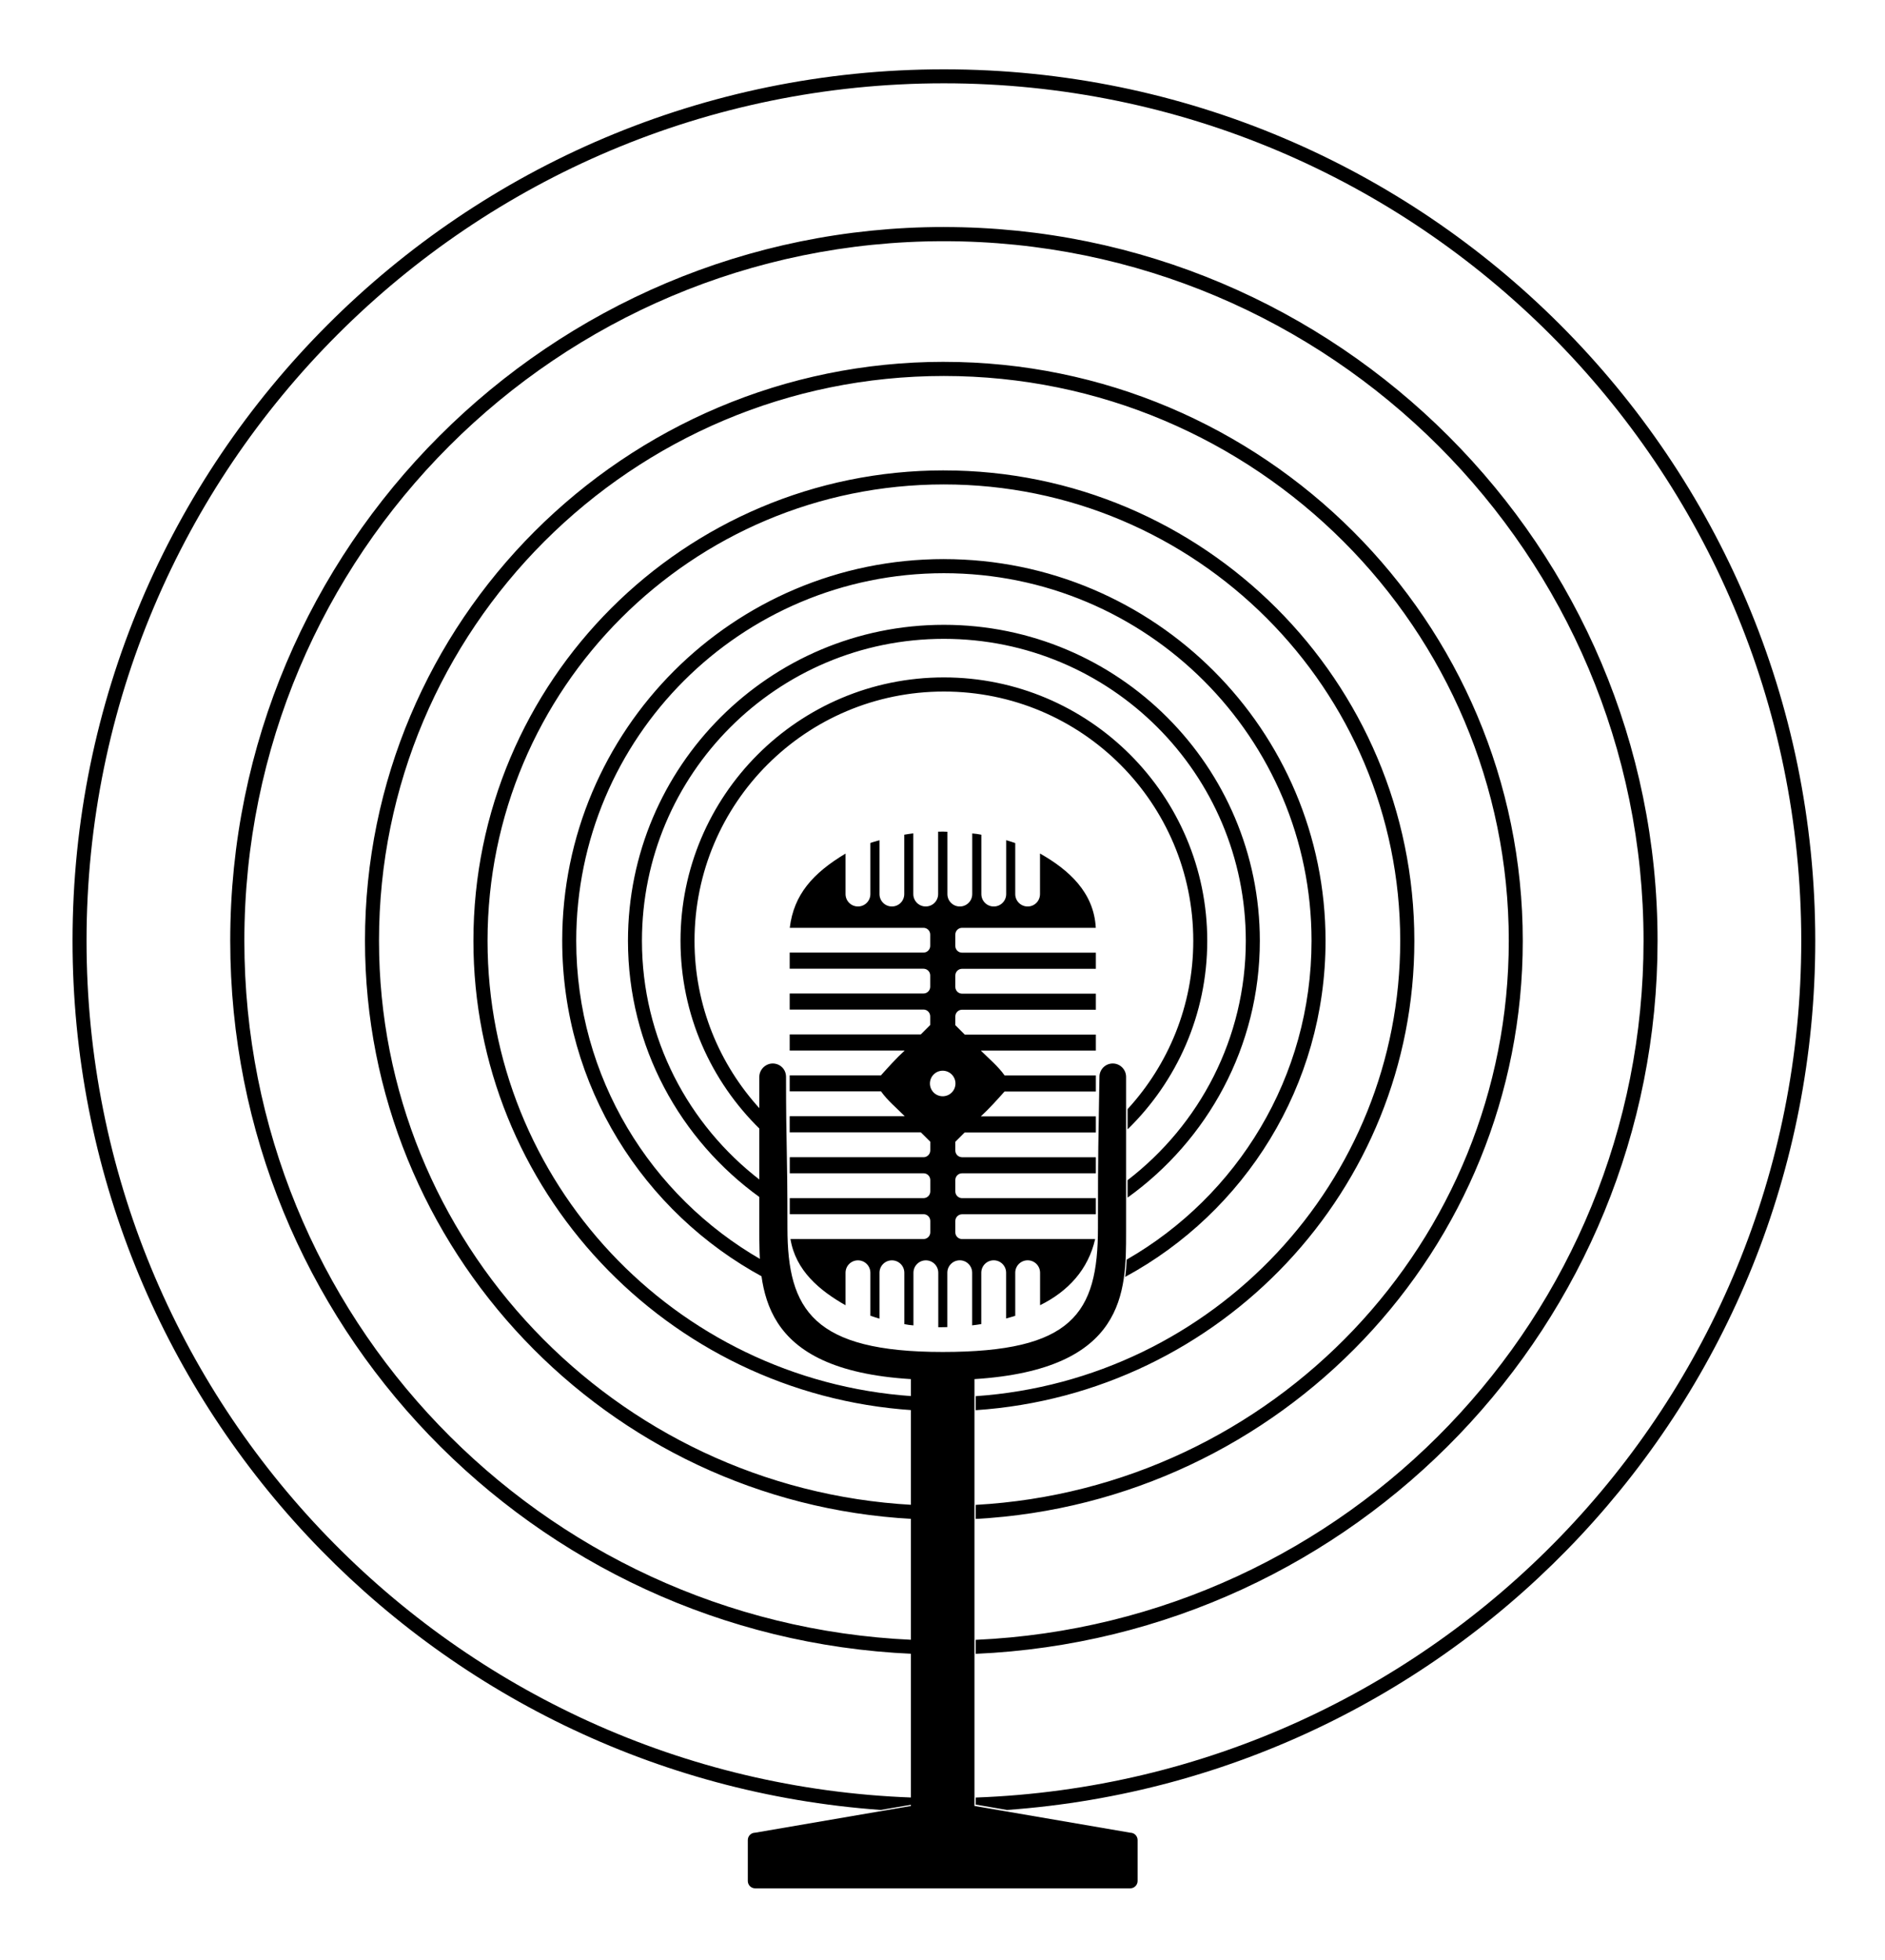 <?xml version='1.0' encoding='utf-8'?>
<svg xmlns="http://www.w3.org/2000/svg" width="519.419" height="540" viewBox="0 0 137.43 142.875" version="1.1" id="svg896"> <defs id="defs890"/>  <g id="layer1" transform="translate(26.007,105.085)"> <g id="g888" transform="matrix(5.115,0,0,5.115,-296.458,-965.102)" style="stroke-width:0.196"> <path id="path1131" d="m 66.319,179.987 v 5.2e-4 c -0.024,5e-5 -0.049,6.2e-4 -0.073,0.001 v 0.889 c 0,0.098 -0.079,0.177 -0.177,0.177 -0.098,0 -0.177,-0.079 -0.177,-0.177 v -0.865 c -0.043,0.005 -0.086,0.012 -0.129,0.019 v 0.846 c 0,0.098 -0.078,0.177 -0.176,0.177 -0.098,0 -0.177,-0.079 -0.177,-0.177 v -0.767 c -0.033,0.009 -0.066,0.018 -0.098,0.028 -0.011,0.004 -0.021,0.007 -0.032,0.011 v 0.728 c 0,0.098 -0.079,0.177 -0.177,0.177 -0.098,0 -0.177,-0.079 -0.177,-0.177 v -0.577 c -0.463,0.278 -0.737,0.581 -0.795,1.058 h 1.906 c 0.053,0 0.096,0.043 0.096,0.096 v 0.161 c 0,0.053 -0.043,0.096 -0.096,0.096 h -1.907 v 0.23 h 1.907 c 0.053,0 0.096,0.043 0.096,0.096 v 0.161 c 0,0.053 -0.043,0.096 -0.096,0.096 h -1.907 v 0.229 h 1.907 c 0.053,0 0.096,0.043 0.096,0.097 v 0.123 l -0.134,0.134 h -1.869 v 0.23 h 1.639 c -0.119,0.108 -0.235,0.239 -0.338,0.353 h -1.301 v 0.229 h 1.302 c 0.091,0.129 0.224,0.239 0.338,0.354 h -1.64 v 0.23 h 1.87 l 0.134,0.133 v 0.124 c 0,0.053 -0.043,0.097 -0.096,0.097 h -1.907 v 0.229 h 1.907 c 0.053,0 0.096,0.043 0.096,0.096 v 0.162 c 0,0.053 -0.043,0.096 -0.096,0.096 h -1.907 v 0.229 h 1.907 c 0.053,0 0.096,0.043 0.096,0.097 v 0.161 c 0,0.053 -0.043,0.096 -0.096,0.096 H 64.141 c 0.074,0.451 0.414,0.733 0.785,0.944 v -0.463 c 0,-0.098 0.079,-0.177 0.177,-0.177 0.098,0 0.177,0.079 0.177,0.177 v 0.612 c 0.042,0.015 0.086,0.029 0.13,0.042 v -0.654 c 0,-0.098 0.079,-0.177 0.177,-0.177 0.098,0 0.177,0.079 0.177,0.177 v 0.732 c 0.021,0.004 0.042,0.007 0.064,0.011 0.022,0.003 0.044,0.005 0.066,0.007 v -0.75 c 0,-0.098 0.079,-0.177 0.177,-0.177 0.098,0 0.177,0.079 0.177,0.177 v 0.776 c 0.004,1.7e-4 0.009,2.7e-4 0.013,5.1e-4 0.039,3e-5 0.077,-5.4e-4 0.116,-0.002 v -0.775 c 0,-0.098 0.079,-0.177 0.177,-0.177 0.098,0 0.177,0.079 0.177,0.177 v 0.75 c 0.044,-0.005 0.087,-0.011 0.13,-0.018 v -0.732 c 0,-0.098 0.079,-0.177 0.177,-0.177 0.098,0 0.177,0.079 0.177,0.177 v 0.652 c 0.033,-0.009 0.066,-0.018 0.098,-0.028 0.011,-0.004 0.021,-0.007 0.032,-0.01 v -0.614 c 0,-0.098 0.079,-0.177 0.177,-0.177 0.098,0 0.177,0.079 0.177,0.177 v 0.463 c 0.404,-0.2 0.687,-0.512 0.785,-0.943 h -1.897 c -0.053,0 -0.096,-0.042 -0.096,-0.096 v -0.161 c 0,-0.053 0.043,-0.096 0.096,-0.096 h 1.907 v -0.23 h -1.907 c -0.053,0 -0.096,-0.043 -0.096,-0.096 v -0.162 c 0,-0.053 0.043,-0.096 0.096,-0.096 h 1.907 v -0.229 h -1.907 c -0.053,0 -0.096,-0.043 -0.096,-0.096 v -0.124 l 0.133,-0.133 h 1.87 v -0.229 h -1.64 c 0.119,-0.108 0.235,-0.239 0.338,-0.354 h 1.302 v -0.23 h -1.301 c -0.091,-0.129 -0.223,-0.239 -0.338,-0.353 h 1.639 v -0.229 h -1.869 l -0.134,-0.134 v -0.124 c 0,-0.053 0.043,-0.096 0.096,-0.096 h 1.907 v -0.229 h -1.907 c -0.053,0 -0.096,-0.043 -0.096,-0.097 v -0.161 c 0,-0.053 0.043,-0.096 0.096,-0.096 h 1.907 v -0.23 h -1.907 c -0.053,0 -0.096,-0.042 -0.096,-0.096 v -0.162 c 0,-0.053 0.043,-0.096 0.096,-0.096 h 1.906 c -0.026,-0.505 -0.384,-0.826 -0.795,-1.059 v 0.578 c 0,0.098 -0.078,0.177 -0.176,0.177 -0.098,0 -0.177,-0.079 -0.177,-0.177 v -0.727 c -0.042,-0.015 -0.086,-0.028 -0.129,-0.041 v 0.768 c 0,0.098 -0.079,0.177 -0.177,0.177 -0.098,0 -0.177,-0.079 -0.177,-0.177 v -0.846 c -0.021,-0.004 -0.043,-0.008 -0.064,-0.011 -0.022,-0.003 -0.044,-0.005 -0.066,-0.007 v 0.864 c 0,0.098 -0.079,0.177 -0.177,0.177 -0.098,0 -0.177,-0.079 -0.177,-0.177 v -0.888 c -0.019,-2.3e-4 -0.037,-8e-4 -0.056,-0.002 z m -2.431,3.305 c -0.1,-1e-5 -0.191,0.085 -0.191,0.191 v 2.153 c 0,0.865 -0.023,2.02 2.161,2.154 v 6.083 l -2.22,0.381 c -0.058,0 -0.105,0.047 -0.105,0.105 v 0.583 c 0,0.058 0.047,0.105 0.105,0.105 h 5.346 c 0.058,0 0.105,-0.047 0.105,-0.105 v -0.583 c 0,-0.058 -0.047,-0.105 -0.105,-0.105 l -2.22,-0.381 v -6.083 c 2.164,-0.137 2.161,-1.253 2.161,-2.091 v -2.216 c 0,-0.105 -0.085,-0.191 -0.19,-0.191 -0.105,0 -0.19,0.085 -0.19,0.191 -0.015,1.023 -0.021,0.93 -0.021,2.153 0,1.224 -0.371,1.767 -2.213,1.767 -1.842,0 -2.213,-0.598 -2.213,-1.767 0,-1.17 -0.02,-1.125 -0.02,-2.153 0,-0.114 -0.09,-0.191 -0.19,-0.191 z m 2.423,0.103 c 0.101,-1e-5 0.182,0.082 0.182,0.182 1.9e-5,0.101 -0.081,0.182 -0.182,0.182 -0.101,2e-5 -0.182,-0.081 -0.182,-0.182 -1.9e-5,-0.101 0.082,-0.182 0.182,-0.182 z" style="opacity:1;fill:black;fill-opacity:1;stroke:none;stroke-width:0.196;stroke-linecap:round;stroke-linejoin:round;stroke-miterlimit:4;stroke-dasharray:none;stroke-dashoffset:0;stroke-opacity:1"/> <path id="circle870" transform="matrix(0.265,0,0,0.265,56.474,206.008)" d="m 37.184,-139.184 c -25.881,0 -46.867,20.986 -46.867,46.867 0,24.738 19.177,44.998 43.473,46.74 l 1.68,-0.289 v -0.379 c -24.676,-0.903 -44.4,-21.175 -44.4,-46.072 2.27e-5,-25.473 20.643,-46.115 46.115,-46.115 25.473,0 46.115,20.643 46.115,46.115 0,24.898 -19.725,45.17 -44.402,46.072 v 0.379 l 1.68,0.289 c 24.296,-1.741 43.475,-22.001 43.475,-46.74 -2.2e-5,-25.881 -20.986,-46.867 -46.867,-46.867 z m 0,8.48 c -21.195,-4e-5 -38.385,17.192 -38.385,38.387 -7.3e-6,20.62 16.271,37.443 36.67,38.342 v -0.752 C 15.479,-55.623 -0.441,-72.105 -0.441,-92.316 -0.441,-113.103 16.397,-129.941 37.184,-129.941 c 20.786,0 37.633,16.839 37.633,37.625 8e-6,20.212 -15.929,36.694 -35.92,37.59 v 0.752 c 20.4,-0.897 36.674,-17.721 36.674,-38.342 -1.1e-5,-21.195 -17.192,-38.387 -38.387,-38.387 z m 0,7.25 c -17.192,0 -31.137,13.945 -31.137,31.137 -7.3e-6,16.616 13.027,30.197 29.422,31.088 v -0.756 C 19.484,-62.873 6.801,-76.108 6.801,-92.316 c -7.5e-6,-16.784 13.599,-30.377 30.383,-30.377 16.784,0 30.385,13.593 30.385,30.377 8e-6,16.209 -12.686,29.444 -28.672,30.332 v 0.756 c 16.395,-0.89 29.424,-14.471 29.424,-31.088 8e-6,-17.192 -13.945,-31.137 -31.137,-31.137 z m 0,5.838 c -13.97,0 -25.305,11.329 -25.305,25.299 -1.1e-5,13.393 10.42,24.357 23.59,25.24 v -0.754 C 22.709,-68.711 12.639,-79.332 12.639,-92.316 c -8e-6,-13.562 10.983,-24.545 24.545,-24.545 13.562,0 24.545,10.983 24.545,24.545 7e-6,12.985 -10.071,23.606 -22.832,24.486 v 0.754 c 13.172,-0.882 23.592,-11.846 23.592,-25.24 1.2e-5,-13.97 -11.334,-25.299 -25.305,-25.299 z m 0,4.77 c -11.334,0 -20.529,9.195 -20.529,20.529 -3e-6,7.812 4.37,14.608 10.795,18.08 -0.049,-0.311 -0.071,-0.622 -0.092,-0.934 -5.941,-3.411 -9.949,-9.802 -9.949,-17.146 -7e-6,-10.926 8.85,-19.77 19.775,-19.77 10.926,0 19.775,8.844 19.775,19.77 5e-6,7.341 -4.005,13.731 -9.941,17.143 -0.019,0.31 -0.035,0.619 -0.082,0.93 6.416,-3.474 10.777,-10.268 10.777,-18.072 3e-6,-11.334 -9.195,-20.529 -20.529,-20.529 z m 0,3.535 c -9.382,0 -16.992,7.613 -16.992,16.994 7e-6,5.692 2.811,10.72 7.109,13.807 v -0.938 c -3.86,-2.968 -6.357,-7.62 -6.357,-12.869 -1.1e-5,-8.973 7.267,-16.24 16.24,-16.24 8.973,0 16.24,7.267 16.24,16.24 -4e-6,5.25 -2.498,9.903 -6.359,12.871 v 0.938 c 4.3,-3.086 7.113,-8.116 7.113,-13.809 1.2e-5,-9.382 -7.613,-16.994 -16.994,-16.994 z m 0,2.828 c -7.819,0 -14.166,6.347 -14.166,14.166 10e-6,3.974 1.644,7.563 4.283,10.137 v -1.09 c -2.185,-2.386 -3.529,-5.554 -3.529,-9.047 0,-7.411 6.001,-13.406 13.412,-13.406 7.411,0 13.414,5.995 13.414,13.406 -9e-6,3.494 -1.346,6.664 -3.533,9.051 v 1.088 c 2.64,-2.574 4.285,-6.163 4.285,-10.139 0,-7.819 -6.347,-14.166 -14.166,-14.166 z" style="color:black;font-style:normal;font-variant:normal;font-weight:normal;font-stretch:normal;font-size:medium;line-height:normal;font-family:sans-serif;font-variant-ligatures:normal;font-variant-position:normal;font-variant-caps:normal;font-variant-numeric:normal;font-variant-alternates:normal;font-feature-settings:normal;text-indent:0;text-align:start;text-decoration:none;text-decoration-line:none;text-decoration-style:solid;text-decoration-color:black;letter-spacing:normal;word-spacing:normal;text-transform:none;writing-mode:lr-tb;direction:ltr;text-orientation:mixed;dominant-baseline:auto;baseline-shift:baseline;text-anchor:start;white-space:normal;shape-padding:0;clip-rule:nonzero;display:inline;overflow:visible;visibility:visible;opacity:1;isolation:auto;mix-blend-mode:normal;color-interpolation:sRGB;color-interpolation-filters:linearRGB;solid-color:black;solid-opacity:1;vector-effect:none;fill:black;fill-opacity:1;fill-rule:nonzero;stroke:none;stroke-width:0.148;stroke-linecap:round;stroke-linejoin:round;stroke-miterlimit:4;stroke-dasharray:none;stroke-dashoffset:0;stroke-opacity:1;color-rendering:auto;image-rendering:auto;shape-rendering:auto;text-rendering:auto;enable-background:accumulate"/> </g> </g> </svg>